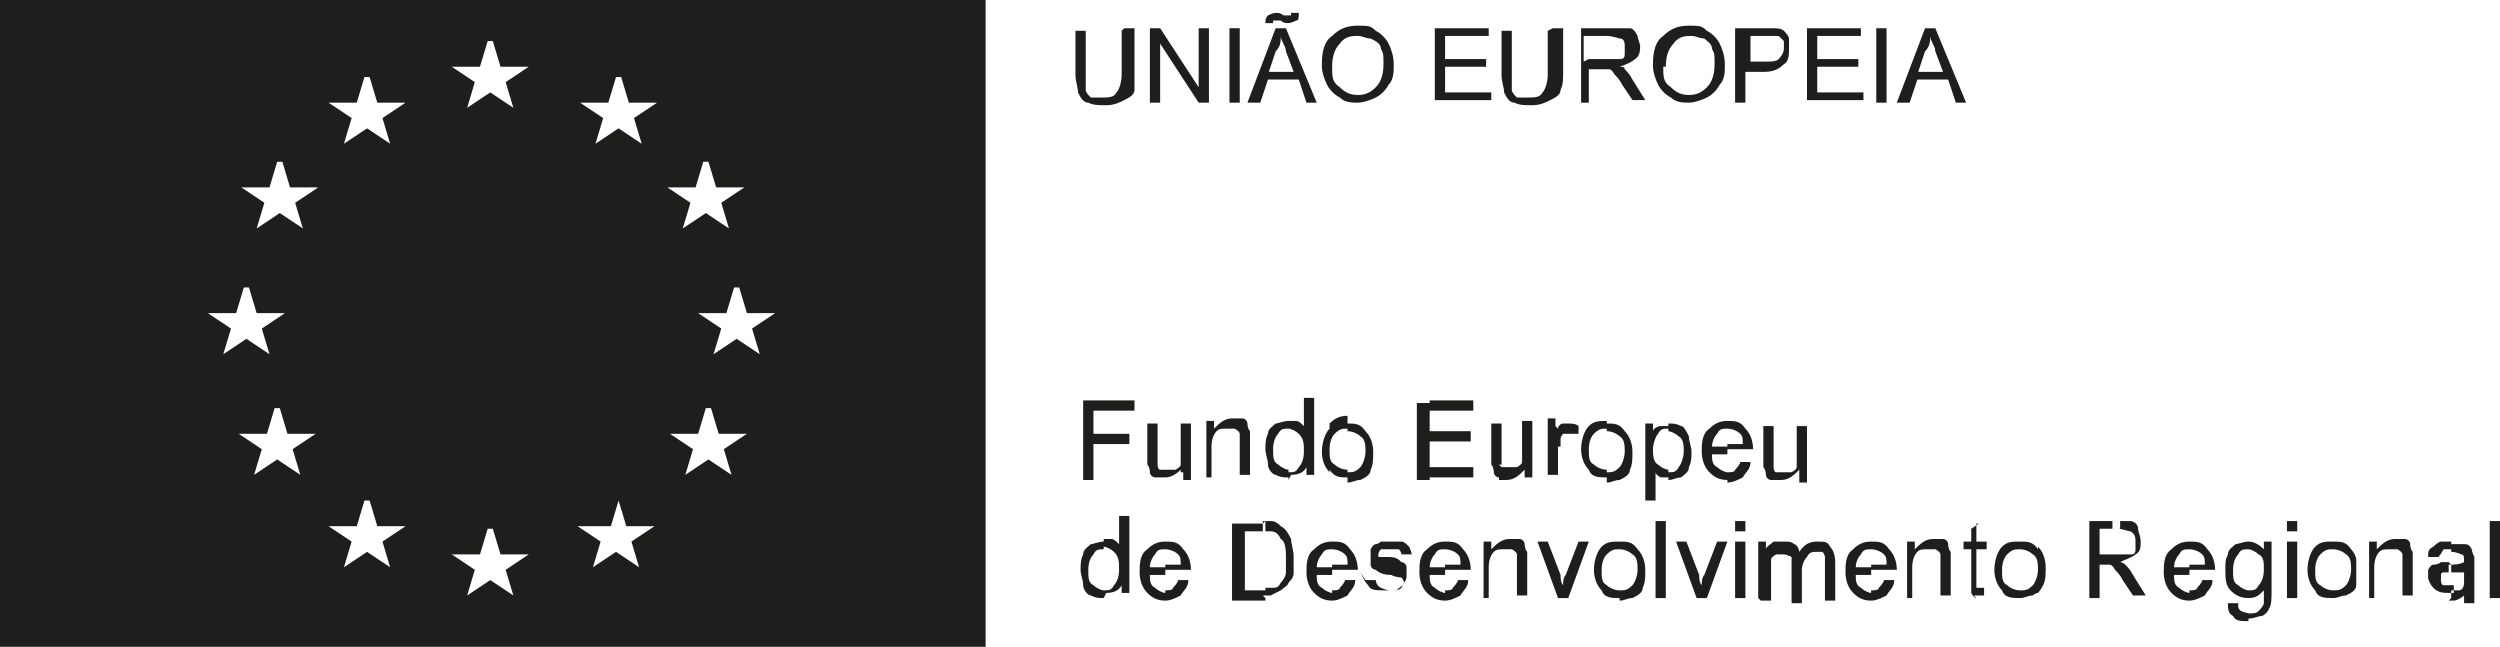 <?xml version="1.0" encoding="UTF-8"?>
<svg xmlns="http://www.w3.org/2000/svg" version="1.1" viewBox="0 0 97.4 25.2">
  <defs>
    <style>
      .cls-1, .cls-2 {
        fill: #1e1e1c;
      }

      .cls-2 {
        fill-rule: evenodd;
      }
    </style>
  </defs>
  <!-- Generator: Adobe Illustrator 28.7.1, SVG Export Plug-In . SVG Version: 1.2.0 Build 142)  -->
  <g>
    <g id="Camada_1">
      <g>
        <path class="cls-2" d="M0,25.2V0h38.4v25.2H0ZM19.2,20.6l.3,1h1.1l-.9.6.3,1-.9-.6-.9.6.3-1-.9-.6h1.1l.3-1h0ZM19.2,1.6l.3,1h1.1l-.9.6.3,1-.9-.6-.9.6.3-1-.9-.6h1.1l.3-1h0ZM14.4,3l.3,1h1.1l-.9.6.3,1-.9-.6-.9.6.3-1-.9-.6h1.1l.3-1h0ZM11,6.3l.3,1h1.1l-.9.6.3,1-.9-.6-.9.6.3-1-.9-.6h1.1l.3-1h0ZM9.7,11.2l.3,1h1.1l-.9.6.3,1-.9-.6-.9.6.3-1-.9-.6h1.1l.3-1h0ZM10.9,15.9l.3,1h1.1l-.9.6.3,1-.9-.6-.9.6.3-1-.9-.6h1.1l.3-1h0ZM14.4,19.5l.3,1h1.1l-.9.6.3,1-.9-.6-.9.6.3-1-.9-.6h1.1l.3-1h0ZM24,3l-.3,1h-1.1l.9.6-.3,1,.9-.6.9.6-.3-1,.9-.6h-1.1l-.3-1h0ZM27.4,6.3l-.3,1h-1.1l.9.6-.3,1,.9-.6.9.6-.3-1,.9-.6h-1.1l-.3-1h0ZM28.6,11.2l-.3,1h-1.1l.9.6-.3,1,.9-.6.9.6-.3-1,.9-.6h-1.1l-.3-1h0ZM27.5,15.9l-.3,1h-1.1l.9.6-.3,1,.9-.6.9.6-.3-1,.9-.6h-1.1l-.3-1h0ZM23.6,20.5h-1.1l.9.6-.3,1,.9-.6.9.6-.3-1,.9-.6h-1.1l-.3-1-.3,1Z"/>
        <g>
          <path class="cls-1" d="M43.8,1.1h.4v1.7c0,.3,0,.5,0,.7,0,.2-.2.3-.4.4-.2.1-.4.2-.7.2s-.5,0-.7-.1c-.2,0-.3-.2-.4-.4,0-.2-.1-.4-.1-.7v-1.7h.4v1.7c0,.3,0,.4,0,.6,0,.1.1.2.2.3.1,0,.3,0,.4,0,.3,0,.5,0,.6-.2.1-.1.2-.4.2-.7v-1.7Z"/>
          <path class="cls-1" d="M44.8,4V1.1h.4l1.5,2.3V1.1h.4v2.9h-.4l-1.5-2.3v2.3h-.4Z"/>
          <path class="cls-1" d="M47.9,4V1.1h.4v2.9h-.4Z"/>
          <path class="cls-1" d="M48.6,4l1.1-2.9h.4l1.2,2.9h-.4l-.3-.9h-1.2l-.3.9h-.4ZM49.3.9c0-.1,0-.2.1-.3,0,0,.2-.1.3-.1s.2,0,.3.1c0,0,.1,0,.2,0s0,0,.1,0c0,0,0,0,0-.1h.3c0,.2,0,.3-.1.3,0,0-.2.1-.3.1s-.2,0-.3-.1c0,0-.2,0-.2,0s0,0-.1,0c0,0,0,0,0,.1h-.3ZM49.4,2.8h1l-.3-.8c0-.2-.2-.4-.2-.6,0,.2,0,.4-.2.6l-.3.9Z"/>
          <path class="cls-1" d="M51.5,2.5c0-.5.1-.9.4-1.1.3-.3.6-.4,1-.4s.5,0,.7.2c.2.1.4.3.5.5.1.2.2.5.2.8s0,.6-.2.8c-.1.2-.3.4-.5.5-.2.1-.5.2-.7.2s-.5,0-.7-.2c-.2-.1-.4-.3-.5-.5-.1-.2-.2-.5-.2-.7ZM51.9,2.6c0,.4,0,.6.3.8.2.2.4.3.7.3s.5-.1.7-.3c.2-.2.3-.5.3-.9s0-.4-.1-.6c0-.2-.2-.3-.4-.4-.2,0-.3-.1-.5-.1s-.5,0-.7.3c-.2.2-.3.5-.3.9Z"/>
          <path class="cls-1" d="M55.9,4V1.1h2.1v.3h-1.7v.9h1.6v.3h-1.6v1h1.8v.3h-2.2Z"/>
          <path class="cls-1" d="M60.5,1.1h.4v1.7c0,.3,0,.5-.1.7,0,.2-.2.3-.4.4-.2.1-.4.2-.7.2s-.5,0-.7-.1c-.2,0-.3-.2-.4-.4,0-.2-.1-.4-.1-.7v-1.7h.4v1.7c0,.3,0,.4,0,.6,0,.1.1.2.2.3.1,0,.3,0,.4,0,.3,0,.5,0,.6-.2.1-.1.2-.4.2-.7v-1.7Z"/>
          <path class="cls-1" d="M61.6,4V1.1h1.3c.3,0,.5,0,.6,0,.1,0,.2.1.3.3,0,.1.1.3.1.4s0,.4-.2.5c-.1.1-.3.2-.6.3.1,0,.2,0,.2.1.1.1.2.2.3.4l.5.8h-.5l-.4-.6c-.1-.2-.2-.3-.3-.4,0,0-.1-.2-.2-.2,0,0-.1,0-.2,0,0,0-.1,0-.2,0h-.4v1.3h-.4ZM61.9,2.3h.8c.2,0,.3,0,.4,0,.1,0,.2,0,.2-.2,0,0,0-.2,0-.3,0-.1,0-.3-.2-.3,0,0-.3-.1-.5-.1h-.9v1Z"/>
          <path class="cls-1" d="M64.4,2.5c0-.5.1-.9.4-1.1.3-.3.6-.4,1-.4s.5,0,.7.2c.2.1.4.3.5.5.1.2.2.5.2.8s0,.6-.2.8c-.1.2-.3.4-.5.5-.2.1-.5.2-.7.2s-.5,0-.7-.2c-.2-.1-.4-.3-.5-.5-.1-.2-.2-.5-.2-.7ZM64.8,2.6c0,.4,0,.6.3.8.2.2.4.3.7.3s.5-.1.7-.3c.2-.2.3-.5.3-.9s0-.4-.1-.6c0-.2-.2-.3-.3-.4-.2,0-.3-.1-.5-.1s-.5,0-.7.3c-.2.2-.3.5-.3.9Z"/>
          <path class="cls-1" d="M67.6,4V1.1h1.1c.2,0,.3,0,.4,0,.1,0,.3,0,.4.1,0,0,.2.2.2.3,0,.1,0,.3,0,.4,0,.2,0,.5-.2.6-.2.2-.4.3-.8.3h-.7v1.2h-.4ZM68,2.4h.8c.2,0,.4,0,.5-.1,0,0,.2-.2.2-.4s0-.2,0-.3c0,0-.1-.1-.2-.2,0,0-.2,0-.4,0h-.7v1Z"/>
          <path class="cls-1" d="M70.4,4V1.1h2.1v.3h-1.7v.9h1.6v.3h-1.6v1h1.8v.3h-2.2Z"/>
          <path class="cls-1" d="M73.1,4V1.1h.4v2.9h-.4Z"/>
          <path class="cls-1" d="M73.9,4l1.1-2.9h.4l1.2,2.9h-.4l-.3-.9h-1.2l-.3.9h-.4ZM74.7,2.8h1l-.3-.8c0-.2-.2-.4-.2-.6,0,.2,0,.4-.2.6l-.3.9Z"/>
          <path class="cls-2" d="M97,23.3v-3h.4v3h-.4ZM95.5,23.3v-.3c0,0,.2,0,.3,0,.1,0,.2-.1.2-.3,0,0,0-.2,0-.4h0c-.1,0-.3,0-.6,0v-.3c.2,0,.4,0,.6-.1,0,0,0,0,0,0,0-.2,0-.3-.1-.3,0,0-.2-.1-.4-.1s0,0,0,0v-.3s0,0,0,0c.2,0,.3,0,.5,0,.1,0,.2,0,.3.2,0,0,0,.1.1.3,0,0,0,.2,0,.3v.5c0,.3,0,.6,0,.7,0,0,0,.2,0,.3h-.4c0,0,0-.2,0-.3-.1.1-.3.2-.4.2,0,0-.1,0-.2,0h0ZM70.1,18.6v-.3c-.2.2-.4.4-.7.4s-.2,0-.4,0c-.1,0-.2-.1-.2-.2,0,0,0-.2-.1-.3,0,0,0-.2,0-.3v-1.3h.4v1.2c0,.2,0,.3,0,.4,0,0,0,.2.1.2,0,0,.2,0,.3,0s.2,0,.3,0c0,0,.2-.1.2-.2,0,0,0-.2,0-.4v-1.2h.4v2.2h-.3ZM95.5,21.1v.3c-.2,0-.3,0-.3,0,0,0-.1.2-.2.3h-.4c0-.2,0-.3.2-.4,0,0,.2-.2.3-.2.1,0,.3,0,.4,0h0ZM95.5,22v.3h0c-.2,0-.3,0-.3,0,0,0-.1,0-.1.1,0,0,0,.1,0,.2,0,0,0,.2.1.2,0,0,.2,0,.3,0s0,0,.1,0v.3c0,0-.1,0-.2,0-.2,0-.4,0-.6-.2-.1-.1-.2-.3-.2-.4s0-.2,0-.3c0,0,.1-.2.2-.2,0,0,.2,0,.3-.1,0,0,.2,0,.3,0,0,0,0,0,0,0h0ZM67.3,18.7v-.3s0,0,0,0c.1,0,.3,0,.3-.1,0,0,.2-.2.2-.3h.4c0,.3-.2.4-.3.6-.2.1-.4.2-.6.2h0ZM67.3,17.6v-.3h.6c0-.2,0-.3-.1-.4-.1-.1-.3-.2-.5-.2h0s0-.3,0-.3h0c.3,0,.5,0,.7.3.2.2.3.5.3.8s0,0,0,0h-1ZM67.3,16.4v.3c-.2,0-.3,0-.4.2-.1.1-.2.3-.2.5h.6v.3h-.6c0,.2,0,.4.2.5.1.1.3.2.4.2v.3c-.3,0-.5-.1-.7-.3-.2-.2-.3-.5-.3-.8s0-.7.3-.9c.2-.2.4-.3.7-.3h0ZM91.8,22.6v-.8c0,.1,0,.2,0,.4s0,.3,0,.4h0ZM65,18.7v-.3c.2,0,.3,0,.4-.2.1-.1.2-.4.2-.6s0-.5-.2-.6c-.1-.1-.3-.2-.4-.2h0s0-.3,0-.3c0,0,0,0,0,0,.2,0,.3,0,.5.1.1,0,.2.2.3.4,0,.2.1.4.1.6s0,.4-.1.6c0,.2-.2.3-.3.4-.2,0-.3.1-.5.1h0ZM92.3,23.3v-2.2h.3v.3c.2-.2.4-.4.7-.4s.3,0,.4,0c.1,0,.2.1.2.2,0,0,0,.2.1.3,0,0,0,.2,0,.4v1.3h-.4v-1.3c0-.1,0-.3,0-.3,0,0,0-.1-.2-.2,0,0-.2,0-.3,0-.2,0-.3,0-.4.1-.1.1-.2.3-.2.6v1.2h-.4ZM65,16.4v.3c-.2,0-.3,0-.4.2-.1.1-.2.4-.2.6s0,.5.2.6c.1.1.3.2.4.2h0s0,.3,0,.3c-.1,0-.2,0-.3,0,0,0-.2-.1-.2-.2v1.1h-.4v-3h.3v.3c0-.1.2-.2.3-.2,0,0,.2,0,.3,0h0ZM91.8,21.8v.8c0,0,0,.2,0,.2,0,.2-.2.3-.4.4-.2,0-.3.1-.5.1h0v-.3h0c.2,0,.3,0,.5-.2.1-.1.2-.4.2-.6s0-.5-.2-.6c-.1-.1-.3-.2-.5-.2h0v-.3h0c.3,0,.5,0,.7.3.1.1.2.3.2.4ZM90.9,21.1v.3c-.2,0-.3,0-.5.2-.1.1-.2.3-.2.6s0,.5.2.6c.1.1.3.2.5.2v.3c-.3,0-.6,0-.7-.3-.2-.2-.3-.5-.3-.8s.1-.7.3-.9c.2-.2.4-.2.7-.2h0ZM62.6,18.7v-.3h0c.2,0,.3,0,.5-.2.1-.1.2-.4.2-.6s0-.5-.2-.6c-.1-.1-.3-.2-.5-.2h0v-.3h0c.3,0,.5,0,.7.3.2.2.3.5.3.8s0,.5-.1.7c0,.2-.2.3-.4.4-.2,0-.3.1-.5.1h0ZM62.6,16.4v.3c-.2,0-.3,0-.5.2-.1.1-.2.3-.2.6s0,.5.2.6c.1.1.3.2.5.2v.3c-.3,0-.6,0-.7-.3-.2-.2-.3-.5-.3-.8s.1-.7.3-.9c.2-.2.4-.2.7-.2h0ZM87.6,24.2v-.3c.2,0,.3,0,.4-.1,0,0,.2-.2.2-.3,0,0,0-.2,0-.5-.2.2-.3.3-.6.3v-.3c.2,0,.3,0,.4-.2.1-.1.2-.3.2-.6s0-.5-.2-.6c-.1-.1-.3-.2-.4-.2v-.3c.2,0,.4.1.6.3v-.3h.3v1.9c0,.3,0,.6-.1.7,0,.1-.2.3-.3.3-.1,0-.3.1-.5.1h0ZM60.7,17.4v-.7c0-.1.1-.2.2-.2,0,0,.2,0,.2,0,.1,0,.3,0,.4.1v.3c-.2,0-.3,0-.4,0s-.2,0-.2,0c0,0-.1.1-.1.2,0,.1,0,.2,0,.3h0ZM89.1,23.3v-2.2h.4v2.2h-.4ZM89.1,20.7v-.4h.4v.4h-.4ZM60.7,16.7v.7s0,0,0,0v1.1h-.4v-2.2h.3v.3s0,0,0,0h0ZM87.6,21.1v.3h0c-.2,0-.3,0-.4.2-.1.1-.2.3-.2.6s0,.5.2.6c.1.1.3.2.4.2h0v.3s0,0,0,0c-.3,0-.5-.1-.7-.3-.2-.2-.2-.5-.2-.8s0-.4.1-.6c0-.2.2-.3.3-.4.1,0,.3-.1.5-.1s0,0,0,0h0ZM87.6,23.9v.3s0,0,0,0c-.3,0-.5,0-.6-.2-.2-.1-.2-.3-.2-.5h.4c0,.2,0,.2.1.3,0,0,.2.1.4.1s0,0,0,0h0ZM85.3,23.3v-.3s0,0,0,0c.1,0,.3,0,.3-.1,0,0,.2-.2.2-.3h.4c0,.3-.2.4-.3.6-.2.1-.4.2-.6.2h0ZM85.3,22.3v-.3h.6c0-.2,0-.3-.1-.4-.1-.1-.3-.2-.5-.2h0s0-.3,0-.3h0c.3,0,.5,0,.7.3.2.2.3.5.3.8s0,0,0,0h-1ZM58.4,18.6v-.5c0,0,0,0,.1.1,0,0,.2,0,.3,0s.2,0,.3,0c0,0,.2-.1.2-.2,0,0,0-.2,0-.4v-1.2h.4v2.2h-.3v-.3c-.2.2-.4.4-.7.4s-.2,0-.3,0ZM58.4,18.1v.5s0,0,0,0c-.1,0-.2-.1-.2-.2,0,0,0-.2-.1-.3,0,0,0-.2,0-.3v-1.3h.4v1.2c0,.2,0,.3,0,.4,0,0,0,0,0,0h0ZM85.3,21.1v.3c-.2,0-.3,0-.4.2-.1.1-.2.3-.2.5h.6v.3h-.6c0,.2,0,.4.2.5.1.1.3.2.4.2v.3c-.3,0-.5-.1-.7-.3-.2-.2-.3-.5-.3-.8s0-.7.3-.9c.2-.2.4-.3.7-.3h0ZM82.6,22v-.4h0c.2,0,.3,0,.4,0,.1,0,.2,0,.2-.2,0,0,0-.2,0-.3,0-.1,0-.3-.2-.4-.1,0-.3-.1-.5-.1h-.2v-.3h.1c.3,0,.5,0,.6,0,.1,0,.3.1.3.3,0,.1.1.3.1.5s0,.4-.2.5c-.1.1-.4.2-.6.3.1,0,.2.1.2.1.1.1.2.2.3.4l.5.8h-.5l-.4-.6c-.1-.2-.2-.3-.3-.4,0,0-.1-.2-.2-.2,0,0,0,0,0,0h0ZM55.7,18.6v-.4h1.7v.4h-1.7ZM55.7,17.2v-.4h1.6v.4h-1.6ZM55.7,16v-.4h1.7v.4h-1.7ZM55.7,15.6v.4h0v.9h0v.4h0v1h0v.4h-.5v-3h.5ZM82.6,20.3v.3h-.8v1h.8v.4s0,0-.1,0c0,0-.1,0-.2,0h-.5v1.3h-.4v-3h1.2ZM79.4,23.1v-1.8s0,0,0,0c.2.2.3.5.3.8s0,.5-.1.7c0,0-.1.2-.2.3h0ZM52.5,18.7v-.3h0c.2,0,.3,0,.5-.2.1-.1.2-.4.2-.6s0-.5-.2-.6c-.1-.1-.3-.2-.5-.2h0v-.3h0c.3,0,.5,0,.7.3.2.2.3.5.3.8s0,.5-.1.7c0,.2-.2.3-.4.4-.2,0-.3.1-.5.1h0ZM52.5,16.4v.3c-.2,0-.3,0-.5.2-.1.1-.2.3-.2.6s0,.5.2.6c.1.1.3.2.5.2v.3c-.3,0-.5,0-.7-.3v-1.8h0c.2-.2.4-.3.7-.3h0ZM79.4,21.3v1.8c0,0-.1,0-.2.1-.2,0-.3.1-.5.1h0v-.3h0c.2,0,.3,0,.5-.2.1-.1.2-.4.2-.6s0-.5-.2-.6c-.1-.1-.3-.2-.5-.2h0v-.3h0c.3,0,.5,0,.7.3ZM51.8,16.6v1.8s0,0,0,0c-.2-.2-.3-.5-.3-.8s.1-.7.3-.9h0ZM78.7,21.1v.3c-.2,0-.3,0-.5.2-.1.1-.2.3-.2.6s0,.5.2.6c.1.1.3.2.5.2v.3c-.3,0-.6,0-.7-.3-.2-.2-.3-.5-.3-.8s.1-.7.3-.9c.2-.2.4-.2.7-.2h0ZM77,23.3v-2.9h0s0,.7,0,.7h.4v.3h-.4v1.3c0,.1,0,.2,0,.2,0,0,0,0,0,0,0,0,0,0,.1,0s0,0,.2,0v.3c0,0-.1,0-.2,0s-.2,0-.2,0h0ZM50.2,18.7v-.3h0c.2,0,.3,0,.4-.2.1-.1.2-.3.2-.6s0-.5-.2-.7c-.1-.1-.3-.2-.4-.2v-.3c.1,0,.2,0,.3,0,.1,0,.2.1.3.2v-1.1h.4v3h-.3v-.3c-.1.2-.3.3-.6.3ZM50.2,16.4v.3h0c-.2,0-.3,0-.4.2-.1.1-.2.3-.2.6s0,.5.2.6c.1.1.3.2.4.2v.3s0,0,0,0c-.2,0-.3,0-.5-.1-.1,0-.3-.2-.3-.4,0-.2-.1-.4-.1-.6s0-.4.1-.6c0-.2.2-.3.3-.4.1,0,.3-.1.5-.1s0,0,0,0h0ZM77,20.4v2.9s0,0,0,0c0,0-.1,0-.2-.2,0,0,0-.2,0-.4v-1.3h-.3v-.3h.3v-.5l.3-.2h0ZM72.9,23.3v-.3s0,0,0,0c.1,0,.3,0,.3-.1,0,0,.2-.2.2-.3h.4c0,.3-.2.4-.3.6-.2.1-.4.2-.6.2h0ZM72.9,22.3v-.3h.6c0-.2,0-.3-.1-.4-.1-.1-.3-.2-.5-.2h0s0-.3,0-.3h0c.3,0,.5,0,.7.3.2.2.3.5.3.8s0,0,0,0h-1ZM46,18.4v-.4c0,0,0-.2,0-.3v-1.2h.4v2.2h-.3v-.3s0,0,0,0h0ZM74.3,23.3v-2.2h.3v.3c.2-.2.4-.4.7-.4s.3,0,.4,0c.1,0,.2.1.2.2,0,0,0,.2.1.3,0,0,0,.2,0,.4v1.3h-.4v-1.3c0-.1,0-.3,0-.3,0,0,0-.1-.2-.2,0,0-.2,0-.3,0-.2,0-.3,0-.4.1-.1.1-.2.3-.2.6v1.2h-.4ZM47,18.6v-2.2h.3v.3c.2-.2.4-.4.7-.4s.3,0,.4,0c.1,0,.2.1.2.2,0,0,0,.2.1.3,0,0,0,.2,0,.4v1.3h-.4v-1.3c0-.1,0-.3,0-.3,0,0,0-.1-.2-.2,0,0-.2,0-.3,0-.2,0-.3,0-.4.1-.1.1-.2.3-.2.6v1.2h-.4ZM46,17.9v.4c-.2.2-.4.3-.6.3s-.2,0-.4,0c-.1,0-.2-.1-.2-.2,0,0,0-.2-.1-.3,0,0,0-.2,0-.3v-1.3h.4v1.2c0,.2,0,.3,0,.4,0,0,0,.2.1.2,0,0,.2,0,.3,0s.2,0,.3,0c0,0,.2-.1.2-.2,0,0,0,0,0,0h0ZM72.9,21.1v.3c-.2,0-.3,0-.4.2-.1.1-.2.3-.2.5h.6v.3h-.6c0,.2,0,.4.2.5.1.1.3.2.4.2v.3c-.3,0-.5-.1-.7-.3-.2-.2-.3-.5-.3-.8s0-.7.3-.9c.2-.2.4-.3.7-.3h0ZM63.1,23.3v-.3h0c.2,0,.3,0,.5-.2.1-.1.2-.4.2-.6s0-.5-.2-.6c-.1-.1-.3-.2-.5-.2h0v-.3h0c.3,0,.5,0,.7.3.2.2.3.5.3.8s0,.5-.1.7c0,.2-.2.3-.4.4-.2,0-.3.1-.5.1h0ZM68.5,23.3v-2.2h.3v.3c0-.1.2-.2.3-.3.1,0,.2,0,.4,0s.3,0,.4.1c.1,0,.2.2.2.3.2-.3.4-.4.7-.4s.4,0,.5.2c.1.1.2.3.2.6v1.5h-.4v-1.4c0-.1,0-.3,0-.3,0,0,0-.1-.1-.2,0,0-.1,0-.2,0-.2,0-.3,0-.4.2-.1.1-.2.3-.2.5v1.3h-.4v-1.4c0-.2,0-.3,0-.4,0,0-.2-.1-.3-.1s-.2,0-.3,0c0,0-.2.1-.2.2,0,.1,0,.3,0,.5v1.1h-.4ZM67.6,23.3v-2.2h.4v2.2h-.4ZM67.6,20.7v-.4h.4v.4h-.4ZM66.1,23.3l-.8-2.2h.4l.5,1.3c0,.1,0,.3.1.4,0-.1,0-.3.1-.4l.5-1.3h.4l-.8,2.2h-.3ZM64.5,23.3v-3h.4v3h-.4ZM42.2,18.6v-3h2v.4h-1.6v.9h1.4v.4h-1.4v1.4h-.4ZM63.1,21.1v.3c-.2,0-.3,0-.5.2-.1.1-.2.3-.2.6s0,.5.2.6c.1.1.3.2.5.2v.3c-.3,0-.6,0-.7-.3-.2-.2-.3-.5-.3-.8s.1-.7.3-.9c.2-.2.4-.2.7-.2h0ZM56.3,23.3v-.3s0,0,0,0c.1,0,.3,0,.3-.1,0,0,.2-.2.2-.3h.4c0,.3-.2.4-.3.6-.2.1-.4.2-.6.2h0ZM56.3,22.3v-.3h.6c0-.2,0-.3-.1-.4-.1-.1-.3-.2-.5-.2h0s0-.3,0-.3h0c.3,0,.5,0,.7.3.2.2.3.5.3.8s0,0,0,0h-1ZM60.7,23.3l-.8-2.2h.4l.5,1.3c0,.1,0,.3.1.4,0-.1,0-.3.1-.4l.5-1.3h.4l-.8,2.2h-.3ZM57.8,23.3v-2.2h.3v.3c.2-.2.4-.4.7-.4s.3,0,.4,0c.1,0,.2.1.2.2,0,0,0,.2.1.3,0,0,0,.2,0,.4v1.3h-.4v-1.3c0-.1,0-.3,0-.3,0,0,0-.1-.2-.2,0,0-.2,0-.3,0-.2,0-.3,0-.4.1-.1.1-.2.3-.2.6v1.2h-.4ZM56.3,21.1v.3c-.2,0-.3,0-.4.2-.1.1-.2.3-.2.5h.6v.3h-.6c0,.2,0,.4.2.5.1.1.3.2.4.2v.3c-.3,0-.5-.1-.7-.3-.2-.2-.3-.5-.3-.8s0-.7.3-.9c.2-.2.4-.3.7-.3h0ZM51.9,23.3v-.3s0,0,0,0c.1,0,.3,0,.3-.1,0,0,.2-.2.2-.3h.4c0,.3-.2.4-.3.6-.2.1-.4.2-.6.2h0ZM51.9,22.3v-.3h.6c0-.2,0-.3-.1-.4-.1-.1-.3-.2-.5-.2h0s0-.3,0-.3h0c.3,0,.5,0,.7.3.2.2.3.5.3.8s0,0,0,0h-1ZM53.2,22.6h.4c0,0,0,.2.2.3,0,0,.2.1.4.1s.3,0,.4-.1c0,0,.1-.2.1-.2s0-.1-.1-.2c0,0-.2,0-.4-.1-.3,0-.5-.1-.6-.2-.1,0-.2-.1-.2-.2,0,0,0-.2,0-.3s0-.2,0-.3c0,0,.1-.2.2-.2,0,0,.1,0,.2-.1,0,0,.2,0,.3,0,.2,0,.3,0,.5,0,.1,0,.2.1.3.2,0,0,.1.2.1.3h-.4c0,0,0-.1-.1-.2,0,0-.2,0-.3,0s-.3,0-.4,0c0,0-.1.1-.1.2s0,0,0,.1c0,0,0,0,.1,0,0,0,.1,0,.3,0,.3,0,.4.1.5.2.1,0,.2.1.2.2,0,0,0,.2,0,.3s0,.2-.1.3c0,.1-.2.2-.3.3-.1,0-.3,0-.5,0-.3,0-.5,0-.6-.2-.1-.1-.2-.3-.3-.5ZM51.9,21.1v.3c-.2,0-.3,0-.4.2-.1.1-.2.3-.2.5h.6v.3h-.6c0,.2,0,.4.2.5.1.1.3.2.4.2v.3c-.3,0-.5-.1-.7-.3-.2-.2-.3-.5-.3-.8s0-.7.3-.9c.2-.2.4-.3.7-.3h0ZM49.3,23.3v-.4c.1,0,.2,0,.3,0,.1,0,.2,0,.3-.2,0,0,.2-.2.2-.4,0-.2,0-.4,0-.6s0-.6-.2-.7c-.1-.2-.2-.3-.4-.3,0,0-.2,0-.3,0v-.4c.1,0,.2,0,.3,0,.2,0,.3.1.4.2.2.1.3.3.4.5,0,.2.1.4.1.7s0,.4,0,.6c0,.2-.1.3-.2.4,0,.1-.2.2-.3.3,0,0-.2.1-.4.2-.1,0-.2,0-.3,0ZM49.3,20.3v.4c0,0-.1,0-.2,0h-.6v2.3h.6c0,0,.1,0,.2,0v.4s0,0-.2,0h-1.1v-3h1c0,0,.1,0,.2,0h0ZM45.4,23.3v-.3s0,0,0,0c.1,0,.3,0,.3-.1,0,0,.2-.2.2-.3h.4c0,.3-.2.4-.3.6-.2.1-.4.2-.6.2h0ZM45.4,22.3v-.3h.6c0-.2,0-.3-.1-.4-.1-.1-.3-.2-.5-.2h0s0-.3,0-.3h0c.3,0,.5,0,.7.3.2.2.3.5.3.8s0,0,0,0h-1ZM45.4,21.1v.3c-.2,0-.3,0-.4.2-.1.1-.2.3-.2.5h.6v.3h-.6c0,.2,0,.4.2.5.1.1.3.2.4.2v.3c-.3,0-.5-.1-.7-.3-.2-.2-.3-.5-.3-.8s0-.7.3-.9c.2-.2.4-.3.7-.3h0ZM43,23.3v-.3h0c.2,0,.3,0,.4-.2.1-.1.2-.3.2-.6s0-.5-.2-.7c-.1-.1-.3-.2-.4-.2v-.3c.1,0,.2,0,.3,0,.1,0,.2.1.3.2v-1.1h.4v3h-.3v-.3c-.1.2-.3.3-.6.3ZM43,21.1v.3h0c-.2,0-.3,0-.4.2-.1.1-.2.3-.2.6s0,.5.2.6c.1.1.3.2.4.2v.3s0,0,0,0c-.2,0-.3,0-.5-.1-.1,0-.3-.2-.3-.4,0-.2-.1-.4-.1-.6s0-.4.1-.6c0-.2.2-.3.3-.4.1,0,.3-.1.5-.1s0,0,0,0Z"/>
        </g>
      </g>
    </g>
  </g>
</svg>
